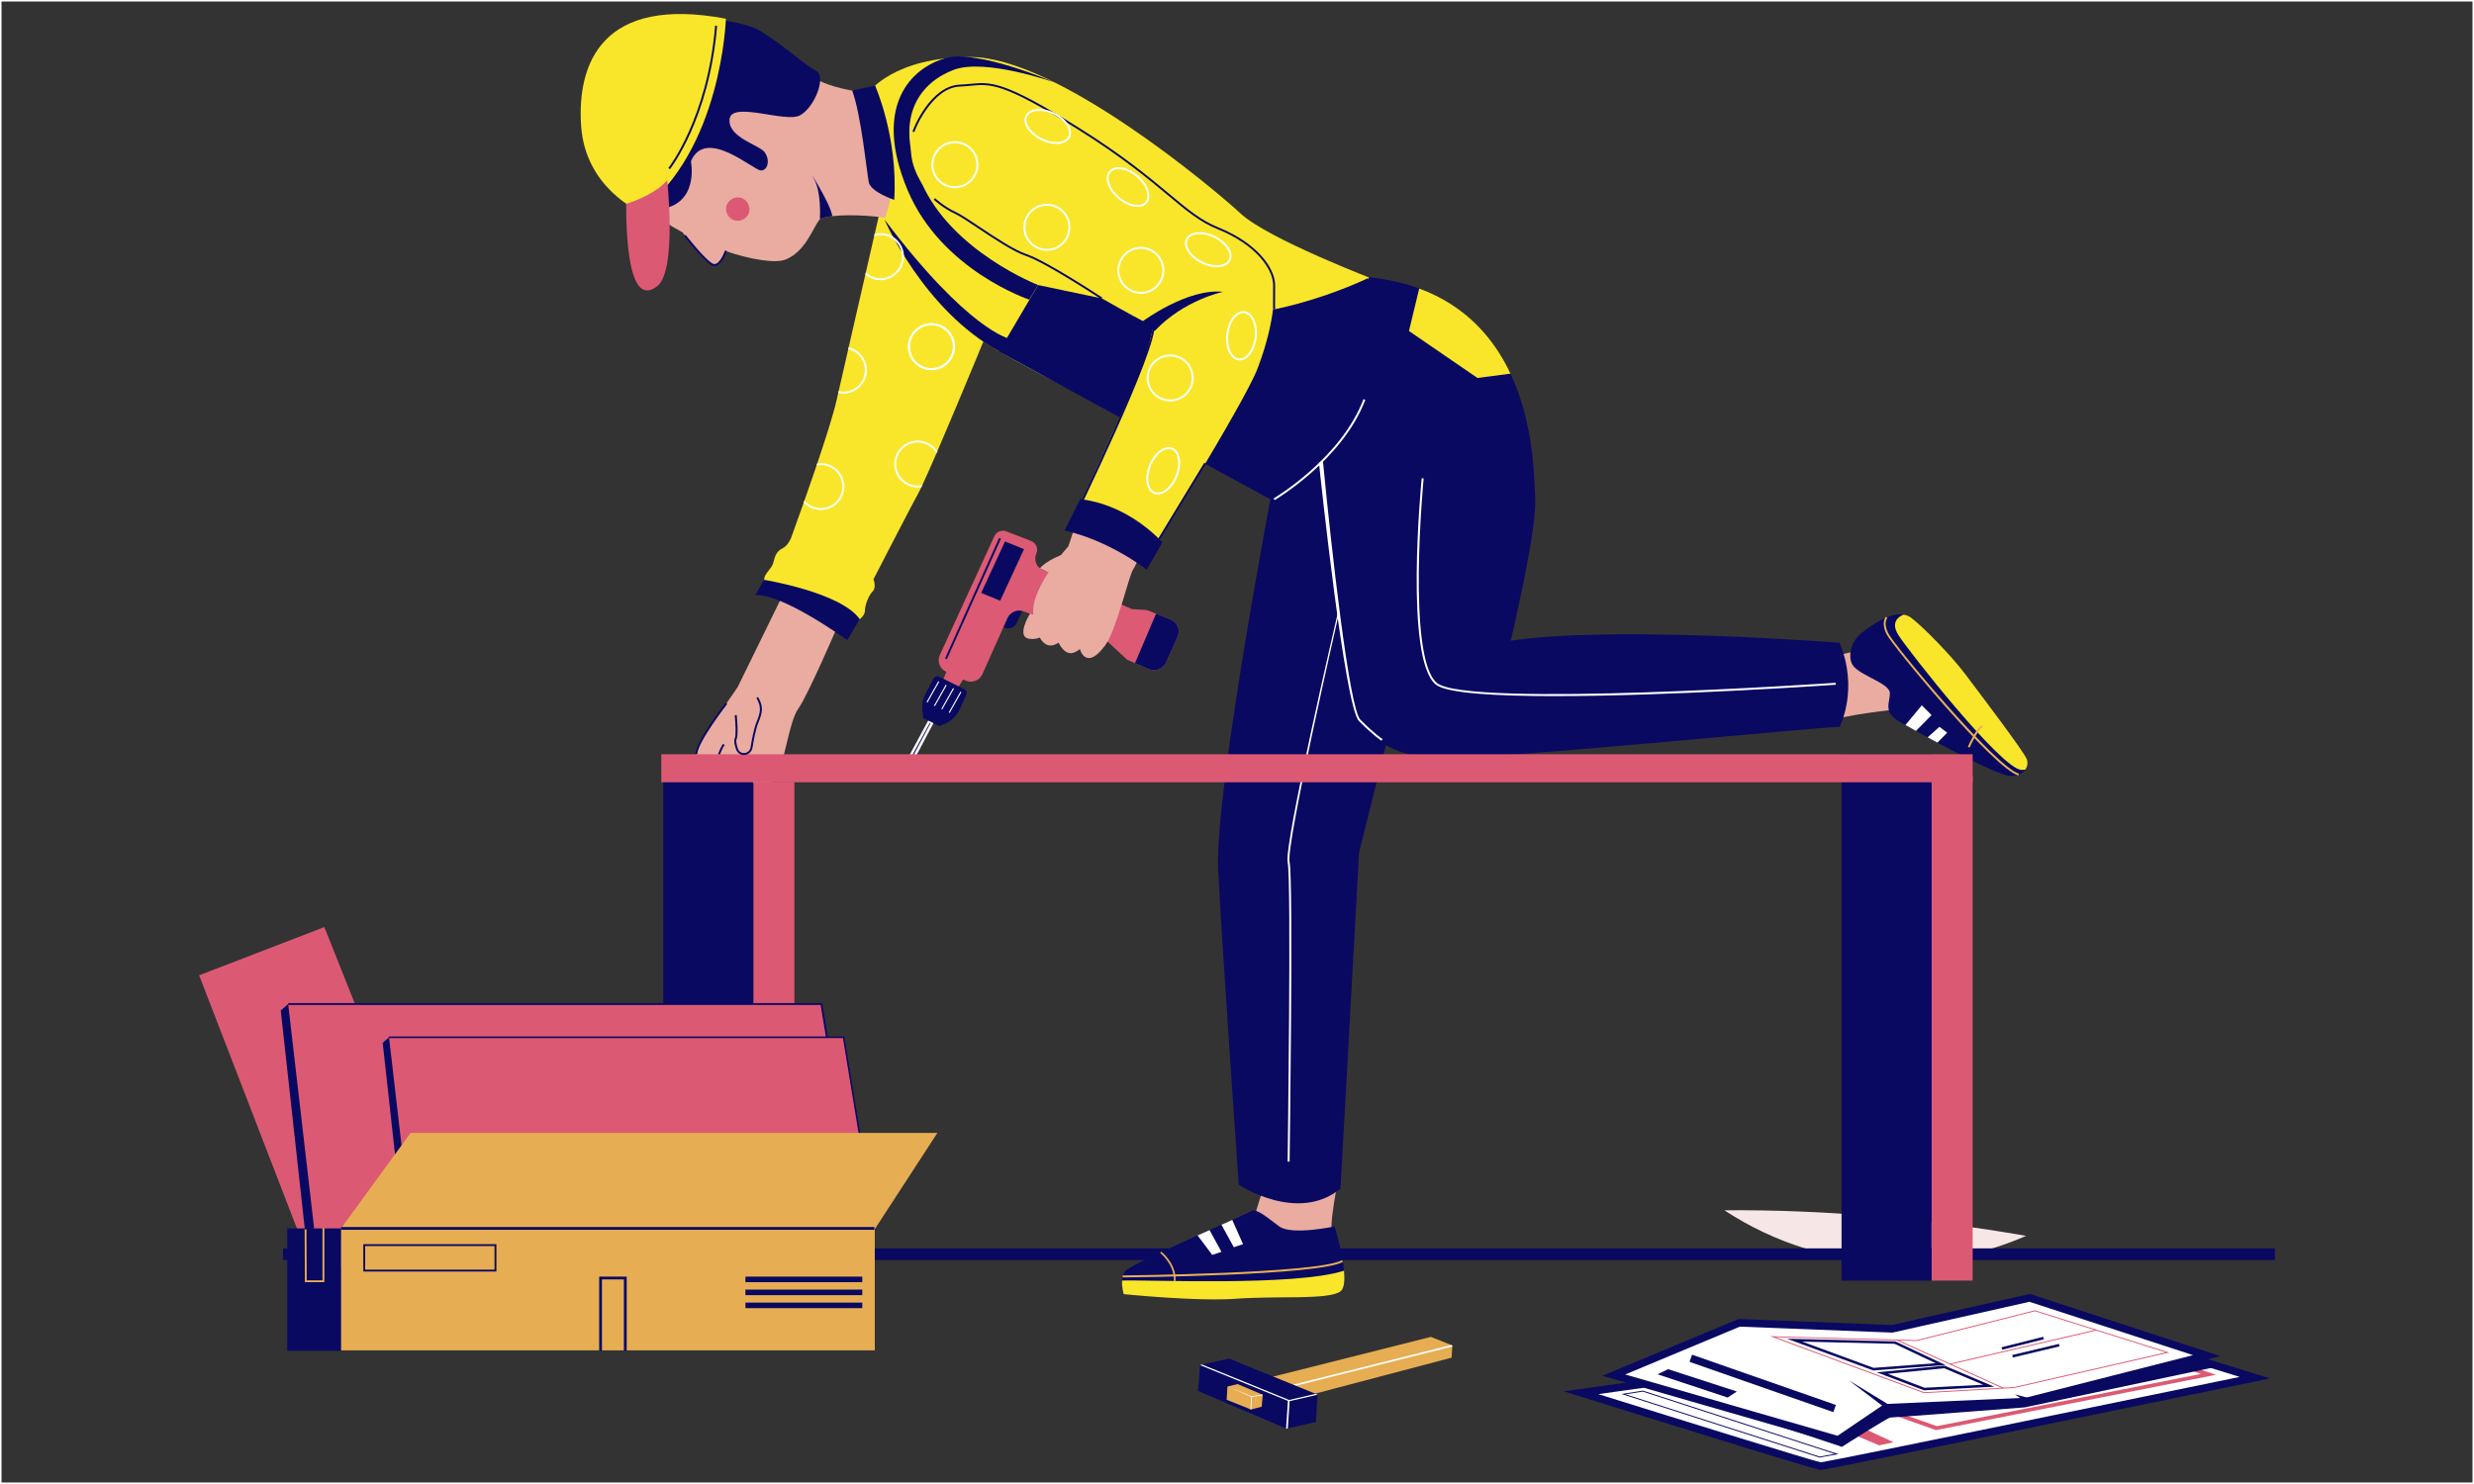 <?xml version="1.0" encoding="utf-8"?>
<!-- Generator: Adobe Illustrator 25.4.1, SVG Export Plug-In . SVG Version: 6.00 Build 0)  -->
<svg version="1.1" id="_x2014_ÎÓÈ_x5F_1" xmlns="http://www.w3.org/2000/svg" xmlns:xlink="http://www.w3.org/1999/xlink"
	 x="0px" y="0px" viewBox="0 0 820 492" style="enable-background:new 0 0 820 492;" xml:space="preserve">
<rect x="0" y="0" width="820" height="492" fill="#333333" stroke="none"/>
<rect y="0" style="fill:none;stroke:#FFFFFF;stroke-miterlimit:10;" width="820" height="492"/>
<g>
	<path style="fill:#F6E7E6;" d="M571.54,401.25c16.59,10.92,36.45,17.29,57.8,17.29c15.01,0,29.28-3.15,42.2-8.81
		C638.55,403.99,605.03,401,571.54,401.25z"/>
	<rect x="93.78" y="413.88" style="fill:#090962;" width="660.22" height="3.88"/>
	<g>
		<g>
			<g>
				<g>
					<g>
						<g>
							<g>
								<path style="fill:#EAACA1;" d="M415.83,403.03c0,0,4.59-13.78,4.59-16.84c0-3.06,23.99,1.02,23.99,1.02
									s-3.57,15.31-3.06,21.44C441.86,414.77,415.83,415.79,415.83,403.03z"/>
								<path style="fill:#090962;" d="M444.41,428.04c-3.57,3.06-21.44,1.53-34.71,2.55c-12.76,0.98-37.26-1.53-37.26-1.53
									s-0.67-2.25-0.53-4.51c0.07-1.14,0.35-2.29,1.04-3.15c2.04-2.55,40.32-18.88,41.85-19.9c1.53-1.02,5.1,2.04,9.19,5.1
									c4.08,3.06,18.37,0,18.37,0s2.54,8.31,3.11,14.68C445.76,424.39,445.58,427.04,444.41,428.04z"/>
							</g>
							<path style="fill:#F9E62A;" d="M444.41,428.04c-3.57,3.06-21.44,1.53-34.71,2.55c-12.76,0.98-37.26-1.53-37.26-1.53
								s-0.67-2.25-0.53-4.51c8.47-0.31,57.41,1.98,73.57-3.27C445.76,424.39,445.58,427.04,444.41,428.04z"/>
							<polygon style="fill:#FFFFFF;" points="396.94,409.59 401.79,416.05 404.85,415.03 400.9,407.82 							"/>
							<polygon style="fill:#FFFFFF;" points="404.85,406.05 408.94,413.5 412,412.48 408.43,404.45 							"/>
							<path style="fill:#EAB153;" d="M389.63,424.73l-0.55-0.03c0.31-5.41-4.48-9.27-4.53-9.31l0.34-0.44
								C385.1,415.12,389.96,419.03,389.63,424.73z"/>
						</g>
						<path style="fill:#EAB153;" d="M372.12,423.51l-0.01-0.65c0.65-0.01,65.04-0.62,72.67-5.07l0.33,0.56
							C437.34,422.89,374.78,423.49,372.12,423.51z"/>
					</g>
					<g>
						<path style="fill:#EAACA1;" d="M629.18,235.13c0,0-18.81,1.95-22.06,3.89c-3.24,1.95-4.54-20.76-2.59-21.41
							c1.95-0.65,7.14,0,11.68-2.59c4.54-2.59,18.16,1.3,12.97,20.76V235.13z"/>
						<path style="fill:#090962;" d="M671.29,255.15c-0.84,1.19-2.45,2.09-4.96,2.09c-4.7,0-31.31-14.88-36.8-18
							c-5.48-3.13-3.13-6.27-3.13-9.39c0-3.13-8.61-5.48-11.74-8.61c-1.17-1.17-1.47-2.79-1.38-4.35c0.17-2.79,1.6-5.36,3.8-7.1
							c3.3-2.62,9.35-6.74,13.9-6.01h0.01c0.89,0.14,1.71,0.46,2.46,1.02c3.81,2.86,13.31,12.53,18.01,18.79
							c4.7,6.27,19.57,25.83,20.35,28.18C672.17,252.85,672.03,254.11,671.29,255.15z"/>
						<path style="fill:#F9E62A;" d="M671.29,255.15c-0.36,0.06-0.77,0.1-1.24,0.1c-6.49,0-37.63-39.57-40.87-44.76
							c-3.24-5.19,1.8-6.71,1.8-6.71h0.01c0.89,0.14,1.71,0.46,2.46,1.02c3.81,2.86,13.31,12.53,18.01,18.79
							c4.7,6.27,19.57,25.83,20.35,28.18C672.17,252.85,672.03,254.11,671.29,255.15z"/>
						<polygon style="fill:#FFFFFF;" points="631.55,240.37 636.97,233.84 640.21,237.08 635.04,242.32 						"/>
						<polygon style="fill:#FFFFFF;" points="638.91,244.45 642.81,240.97 645.4,242.92 642.16,246.2 						"/>
						<path style="fill:#EAB153;" d="M669,257.1c-7.97-2.08-41.75-42.94-43.68-46.8c-2.03-4.06-0.26-5.77-0.19-5.84l0.44,0.48
							l-0.22-0.24l0.22,0.24c-0.06,0.06-1.47,1.48,0.33,5.08c2.08,4.15,35.87,44.53,43.26,46.46L669,257.1z"/>
						<g>
							<path style="fill:#F9E62A;" d="M330.45,102.28c0,0-11.9,29.06-19.76,47.31c-0.11,0.25-0.21,0.49-0.32,0.73
								c-1.88,4.37-3.52,8.06-4.66,10.51c-0.12,0.25-0.23,0.49-0.34,0.72c-0.34,0.72-0.64,1.3-0.86,1.71
								c-2.31,4.23-9.51,18.14-15,28.77c0,0.01,1.05,2.69-0.25,3.99c-1.3,1.3-2.59,4.54-2.59,6.49c0,1.95-3.24,4.54-3.89,2.59
								c-0.44-0.4-0.88-0.79-1.3-1.16c-4.68-3.1-20.38-9.84-22.14-9.69c-2.03,0.18-4.45,1.77-5.75-0.82
								c-1.3-2.59,1.95-4.54,2.6-6.49c0.65-1.95,0.65-3.89,3.24-5.19c1.22-0.61,2.1-1.97,2.7-3.23c0.32-0.9,0.66-1.82,0.99-2.75
								c1.05-2.91,2.15-6,3.27-9.15c0.08-0.23,0.16-0.47,0.25-0.7c1.36-3.86,2.72-7.8,4.01-11.59l0.23-0.7
								c2.9-8.57,5.36-16.36,6.38-20.85c0.16-0.73,0.35-1.55,0.56-2.46c0.05-0.21,0.1-0.42,0.15-0.64
								c0.82-3.63,1.93-8.49,3.18-13.91c0.05-0.21,0.1-0.42,0.14-0.64c1.74-7.59,3.72-16.22,5.53-24.12
								c0.06-0.24,0.12-0.48,0.17-0.72c1-4.35,1.94-8.46,2.75-12.01c0.06-0.25,0.12-0.49,0.18-0.73c1.59-6.94,2.66-11.61,2.66-11.61
								L330.45,102.28z"/>
							<path style="fill:#EAACA1;" d="M297.36,73.08c-4.29-1.43-15.22-2.16-21.5-1.42c-1.91,0.23-3.38,0.59-4.11,1.11
								c-0.14,0.1-0.25,0.2-0.34,0.31c-1.95,2.59-4.54,10.38-11.03,12.97c-3.22,1.28-11.05,0.18-19.96-2.84
								c-0.45,1.65-1.8,5.49-4.37,4.46c-3.24-1.3-9.78-10.61-9.78-10.61c-4.55-2.44-8.89-5.31-12.6-8.53
								c-14.92-12.97-16.22-21.41-12.33-45.41c3.89-24,37.52-16.49,44.11-14.92c13.62,3.24,14.92,12.33,24,17.52
								c9.08,5.19,22.06,5.19,22.06,5.19C301.9,46.49,303.2,75.03,297.36,73.08z"/>
							<path style="fill:#F9E62A;" d="M293.15,72.76c0,0,10.38,22.71,27.89,36.98s100.55,50.6,105.74,53.19
								c5.19,2.6,8.43,2.6,8.43,2.6s28.54-38.92,20.76-72.66c0,0-35.68-13.62-44.76-22.06c-9.08-8.43-60.98-51.9-89.52-51.9
								c-25.6,0-33.73,11.68-33.73,11.68S301.58,50.7,293.15,72.76z"/>
							<path style="fill:#090962;" d="M609.72,240.97c-6.49,0-116.12,11.03-133.64,10.38c-13.74-0.51-23.35-6.49-25.3-14.92
								c-1.95-8.43-11.03-84.98-11.03-84.98l13.95-59.55c6.25,0.66,11.79,1.95,16.69,3.76h0.01c15.62,5.75,24.81,16.64,30.24,28.21
								c8.06,17.17,7.86,35.83,8.2,41.34c0.65,10.38-8.11,47.23-8.11,47.23c33.73-5.19,108.98,0.65,108.98,0.65
								C616.21,228.65,609.72,240.97,609.72,240.97z"/>
							<path style="fill:#090962;" d="M422.57,157.42c0,0-20.11,105.09-18.81,131.04c1.3,25.95,6.81,104.31,6.81,104.31
								s19.46,12.97,33.73,1.3l6.16-111.45l16.87-67.47l11.68-64.87L422.57,157.42z"/>
							<path style="fill:#090962;" d="M331.1,116.55l89.95,48.98c0,0,30.07-5.51,33.96-32.76c3.89-27.25-1.62-40.55-1.62-40.55
								s-39.9,19.79-72.33,10.06l-36.98-7.78L331.1,116.55z"/>
							<path style="fill:#090962;" d="M344.07,94.49c0,0-28.44-11.03-38.55-33.74c-10.11-22.7,0.27-33.73,10.65-37.62
								c10.38-3.89,33.39,4.21,33.39,4.21s-25.28-11.02-35.98-8.11c-11.76,3.21-24.37,16.08-12.77,43.77
								c11.15,26.62,40.34,36.35,40.34,36.35L344.07,94.49z"/>
							<path style="fill:#090962;" d="M334.67,112.33c0,0-13.62-2.59-41.52-39.57c0,0,12.92,30.08,38.08,43.74L334.67,112.33z"/>
							<path style="fill:#F9E62A;" d="M377.8,123.68c1.95-4.54,4.54-15.57,4.54-15.57c-0.66,0.71-69.32-38.83-72.66-42.17
								c-6.49-6.49-13.62-19.46,0-33.08c13.62-13.62,33.73,1.95,39.57,4.54c5.84,2.59,44.11,31.79,44.11,31.79
								s25.3,14.92,27.9,21.41c2.59,6.49,0,20.11-4.54,31.79c-4.54,11.68-37.63,64.87-37.63,64.87s-13.5-11.91-24.65-12.33
								C354.45,174.93,375.86,128.23,377.8,123.68z"/>
							<path style="fill:#090962;" d="M229,53.48c0,0,2.87,14.01-9.95,15.83c-12.82,1.82-19.96-8.55-21.18-21.3
								c-1.22-12.75-0.61-27.32,10.38-35.82c10.99-8.5,36.02-6.68,43.95-1.82c7.94,4.86,14.58,11.27,18.25,13.09
								c3.66,1.82-0.54,12.41-5.43,14.84c-4.88,2.43-22.59-4.86-23.2,1.21c-0.61,6.07,9.77,8.5,11.6,10.93
								c1.83,2.43,1.22,6.07-1.22,6.07C249.75,56.51,233.88,41.94,229,53.48z"/>
							<path style="fill:#090962;" d="M236.82,88.19c-0.3,0-0.6-0.07-0.9-0.22c-2.63-1.32-8.9-9.35-9.17-9.69l0.51-0.4
								c0.06,0.08,6.45,8.26,8.95,9.51c0.38,0.19,0.75,0.2,1.14,0.04c1.7-0.71,2.94-4.36,2.95-4.4l0.62,0.21
								c-0.05,0.16-1.34,3.97-3.32,4.79C237.33,88.14,237.07,88.19,236.82,88.19z"/>
							<path style="fill:#DC5974;" d="M244.53,65.44c-2.04,0-3.99,1.79-3.89,3.89c0.09,2.11,1.71,3.89,3.89,3.89
								c2.04,0,3.99-1.79,3.89-3.89C248.33,67.23,246.72,65.44,244.53,65.44z"/>
							<path style="fill:#090962;" d="M296.39,66.27c0,0-7.78-2.59-8.43-5.84c-0.65-3.24-2.56-22.52-5.5-30.4l7.59-1.66
								C290.05,28.38,297.69,45.51,296.39,66.27z"/>
							<path style="fill:#090962;" d="M421.98,102.59c0-0.02-0.06-2,0-7.96c0.05-5.39-5.69-13.52-18.4-18.65
								c-5.86-2.36-10.27-6.05-16.38-11.16c-6.45-5.39-15.28-12.76-30.1-22.03c-24.62-15.39-28.7-15-35.46-14.35
								c-1.1,0.11-2.23,0.21-3.54,0.27c-9.05,0.36-14.84,14.06-15.01,15.05l-0.64-0.1c0.16-1.03,6.03-15.21,15.63-15.6
								c1.29-0.05,2.42-0.16,3.5-0.26c6.9-0.66,11.06-1.06,35.86,14.45c14.87,9.3,23.71,16.69,30.18,22.09
								c6.06,5.07,10.44,8.73,16.21,11.05c13,5.24,18.86,13.66,18.81,19.26c-0.06,5.94,0,7.92,0,7.94L421.98,102.59z"/>
							<path style="fill:#090962;" d="M365.02,99.21c-0.18-0.12-18.57-12.23-25.01-14.36c-4.09-1.35-10.61-5.71-15.85-9.2
								c-3.25-2.17-6.05-4.04-7.54-4.72c-3.97-1.8-7.12-4.71-7.15-4.74l0.44-0.48c0.03,0.03,3.11,2.86,6.98,4.63
								c1.54,0.7,4.36,2.58,7.63,4.77c5.21,3.48,11.69,7.8,15.7,9.13c6.52,2.16,24.4,13.94,25.16,14.44L365.02,99.21z"/>
							
								<rect x="369.68" y="170.19" transform="matrix(0.519 -0.855 0.855 0.519 41.434 414.68)" style="fill:#090962;" width="39.19" height="0.65"/>
							<path style="fill:#090962;" d="M354.74,175.08l-0.58-0.29c0.29-0.6,29.13-59.68,27.87-67.27l0.64-0.11
								C383.97,115.21,355.94,172.64,354.74,175.08z"/>
							<path style="fill:#EAACA1;" d="M260.06,196.02l-15.57,31.79c0,0-7.14,10.38-10.38,14.92c-3.24,4.54-4.54,7.78-1.95,11.03
								c2.59,3.24,21.41,9.08,24.65,4.54c3.24-4.54,4.54-18.81,7.78-23.35c3.24-4.54,12.97-27.25,12.97-27.25
								S271.09,195.37,260.06,196.02z"/>
							<g>
								<path style="fill:#090962;" d="M332.5,207.81L332.5,207.81c1.54,1.07,3.67,0.49,4.46-1.21l1.88-4.06l-4.27-0.93
									L332.5,207.81z"/>
								<path style="fill:#DC5A74;" d="M390.31,211.17l-3.83,8.49c-0.98,2.17-3.52,3.14-5.7,2.19l-4.59-2.01l-2.68-1.17l-6.18-5.75
									l-28.49-10.38c-2.03-0.48-4.1,0.55-4.95,2.45l-8.29,18.54c-0.94,2.11-3.42,3.05-5.53,2.1l-6.48-2.92
									c-2.12-0.95-3.05-3.44-2.08-5.55l18.05-39.38c0.69-1.51,2.42-2.21,3.96-1.62l8.24,3.2c0.31,0.12,0.59,0.28,0.83,0.48
									c1.07,0.86,1.48,2.37,0.89,3.7c-0.92,2.07,0.01,4.5,2.09,5.41l29.58,12.99l4.94,0.31l3.08,1.2l4.76,1.86
									C390.25,206.23,391.33,208.9,390.31,211.17z"/>
								<g>
									<polygon style="fill:#090962;" points="308.03,239.08 298.33,257.01 299.34,257.83 309.01,239.56 									"/>
									<path style="fill:#FFFFFF;" d="M299.47,258.48l-1.68-1.36l10.06-18.59l1.73,0.86L299.47,258.48z M298.86,256.9l0.35,0.28
										l9.22-17.43l-0.23-0.11L298.86,256.9z"/>
								</g>
								<polygon style="fill:#DC5A74;" points="314.02,221.92 312.46,225.68 317.47,228.04 319.95,224.18 								"/>
								<path style="fill:#090962;" d="M311.26,224.34l8.37,4.14c0.67,0.33,0.95,1.12,0.65,1.8l-2.12,4.79
									c-0.93,2.1-2.6,3.78-4.68,4.74l-2.07,0.95l-5.39-2.67l-0.29-2.67c-0.2-1.85,0.15-3.71,1.01-5.35l2.67-5.12
									C309.77,224.28,310.58,224.01,311.26,224.34z"/>
								<polygon style="fill:#090962;" points="325.21,196.59 331.51,199.16 339.41,182.07 333.11,179.51 								"/>
								
									<rect x="305.29" y="229.21" transform="matrix(0.491 -0.871 0.871 0.491 -42.443 386.132)" style="fill:#FFFFFF;" width="7.93" height="0.36"/>
								
									<rect x="307.74" y="230.34" transform="matrix(0.491 -0.871 0.871 0.491 -42.16 388.885)" style="fill:#FFFFFF;" width="7.93" height="0.36"/>
								
									<rect x="310.18" y="231.47" transform="matrix(0.491 -0.871 0.871 0.491 -41.919 391.545)" style="fill:#FFFFFF;" width="7.93" height="0.36"/>
								
									<rect x="312.62" y="232.6" transform="matrix(0.491 -0.871 0.871 0.491 -41.641 394.287)" style="fill:#FFFFFF;" width="7.93" height="0.36"/>
								<path style="fill:#090962;" d="M390.31,211.17l-3.83,8.49c-0.98,2.17-3.52,3.14-5.7,2.19l-4.59-2.01l6.98-16.38l4.76,1.86
									C390.25,206.23,391.33,208.9,390.31,211.17z"/>
								
									<rect x="300.69" y="197.94" transform="matrix(0.409 -0.912 0.912 0.409 9.735 411.565)" style="fill:#090962;" width="43.82" height="0.65"/>
							</g>
							<path style="fill:#EAACA1;" d="M356.09,175.08l-1.97,6.02c0,0-11.68,12.88-11.68,21.41c0,7.33,4.54,8.63,10.38,10.57
								c5.84,1.95,11.68,3.24,13.62,0.65c3.48-4.64,7.78-22.9,9.08-24.85c1.3-1.95,3.24-7.14,3.24-7.14S364.55,169.7,356.09,175.08z
								"/>
							<path style="fill:#090962;" d="M253.27,192.24c0,0,25.43,4.12,31.68,13.03l-4.13,6.97c0,0-21.41-15.57-30.49-14.92
								L253.27,192.24z"/>
							<path style="fill:#090962;" d="M358.02,165.53c0,0,14.27,0.65,27.25,14.27l-5.19,9.08c0,0-12.33-9.73-27.25-12.97
								L358.02,165.53z"/>
							<path style="fill:#090962;" d="M378.82,106.46c0,0,14.87-11,26.55-9.7c0,0-12.9,2.62-22.67,12.99L378.82,106.46z"/>
							<path style="fill:#FFFFFF;" d="M304.18,146.07c-4.29,0-7.78,3.49-7.78,7.78c0,4.29,3.49,7.78,7.78,7.78
								c0.4,0,0.8-0.03,1.19-0.09c0.11-0.23,0.22-0.47,0.34-0.72c-0.49,0.1-1.01,0.16-1.53,0.16c-3.94,0-7.14-3.2-7.14-7.14
								c0-3.94,3.2-7.14,7.14-7.14c2.65,0,4.97,1.45,6.2,3.6c0.1-0.24,0.21-0.48,0.32-0.73
								C309.29,147.47,306.89,146.07,304.18,146.07z"/>
							<path style="fill:#FFFFFF;" d="M308.72,122.71c-4.29,0-7.78-3.49-7.78-7.78s3.49-7.78,7.78-7.78c4.29,0,7.78,3.49,7.78,7.78
								S313.01,122.71,308.72,122.71z M308.72,107.79c-3.93,0-7.14,3.2-7.14,7.14c0,3.93,3.2,7.14,7.14,7.14
								c3.93,0,7.14-3.2,7.14-7.14C315.85,110.99,312.65,107.79,308.72,107.79z"/>
							<path style="fill:#FFFFFF;" d="M308.72,122.71c-4.29,0-7.78-3.49-7.78-7.78s3.49-7.78,7.78-7.78c4.29,0,7.78,3.49,7.78,7.78
								S313.01,122.71,308.72,122.71z M308.72,107.79c-3.93,0-7.14,3.2-7.14,7.14c0,3.93,3.2,7.14,7.14,7.14
								c3.93,0,7.14-3.2,7.14-7.14C315.85,110.99,312.65,107.79,308.72,107.79z"/>
							<path style="fill:#FFFFFF;" d="M316.5,62.38c-4.29,0-7.78-3.49-7.78-7.78s3.49-7.78,7.78-7.78c4.29,0,7.78,3.49,7.78,7.78
								S320.79,62.38,316.5,62.38z M316.5,47.46c-3.93,0-7.14,3.2-7.14,7.14c0,3.93,3.2,7.14,7.14,7.14c3.93,0,7.14-3.2,7.14-7.14
								C323.64,50.66,320.44,47.46,316.5,47.46z"/>
							<path style="fill:#FFFFFF;" d="M346.99,83.14c-4.29,0-7.78-3.49-7.78-7.78c0-4.29,3.49-7.78,7.78-7.78s7.78,3.49,7.78,7.78
								C354.78,79.65,351.28,83.14,346.99,83.14z M346.99,68.22c-3.93,0-7.14,3.2-7.14,7.14s3.2,7.14,7.14,7.14
								c3.93,0,7.14-3.2,7.14-7.14S350.93,68.22,346.99,68.22z"/>
							<path style="fill:#FFFFFF;" d="M378.13,97.41c-4.29,0-7.78-3.49-7.78-7.78c0-4.29,3.49-7.78,7.78-7.78
								c4.29,0,7.78,3.49,7.78,7.78C385.91,93.92,382.42,97.41,378.13,97.41z M378.13,82.49c-3.93,0-7.14,3.2-7.14,7.14
								c0,3.93,3.2,7.14,7.14,7.14c3.93,0,7.14-3.2,7.14-7.14C385.27,85.69,382.06,82.49,378.13,82.49z"/>
							<path style="fill:#FFFFFF;" d="M387.86,133.09c-4.29,0-7.78-3.49-7.78-7.78c0-4.29,3.49-7.78,7.78-7.78
								c4.29,0,7.78,3.49,7.78,7.78C395.64,129.6,392.15,133.09,387.86,133.09z M387.86,118.17c-3.93,0-7.14,3.2-7.14,7.14
								c0,3.93,3.2,7.14,7.14,7.14c3.93,0,7.14-3.2,7.14-7.14C395,121.37,391.79,118.17,387.86,118.17z"/>
							<path style="fill:#FFFFFF;" d="M350.13,47.72c-1.61,0-3.38-0.44-5.07-1.26c-1.94-0.95-3.55-2.3-4.53-3.81
								c-1.01-1.56-1.23-3.1-0.63-4.34c0.61-1.24,1.96-2.01,3.81-2.17c1.79-0.16,3.84,0.28,5.79,1.23c1.94,0.95,3.55,2.3,4.53,3.81
								c1.01,1.56,1.23,3.1,0.63,4.34l0,0c-0.61,1.24-1.96,2.01-3.81,2.17C350.61,47.71,350.37,47.72,350.13,47.72z M344.43,36.75
								c-0.23,0-0.45,0.01-0.67,0.03c-1.61,0.14-2.78,0.78-3.28,1.81c-0.5,1.03-0.29,2.34,0.59,3.7c0.91,1.41,2.43,2.68,4.27,3.58
								c1.84,0.9,3.77,1.32,5.45,1.17c1.61-0.14,2.78-0.78,3.28-1.81l0,0c0.5-1.03,0.29-2.34-0.59-3.7
								c-0.91-1.41-2.43-2.68-4.27-3.58C347.61,37.17,345.94,36.75,344.43,36.75z"/>
							<path style="fill:#FFFFFF;" d="M377.03,68.58c-1.96,0-4.34-0.94-6.43-2.71c-1.65-1.4-2.88-3.11-3.45-4.81
								c-0.59-1.76-0.43-3.31,0.47-4.36c0.89-1.05,2.4-1.47,4.23-1.17c1.77,0.29,3.66,1.22,5.3,2.63c3.45,2.93,4.79,7.04,2.99,9.17
								l0,0C379.42,68.18,378.31,68.58,377.03,68.58z M370.72,56.09c-1.13,0-2.03,0.35-2.61,1.03c-0.74,0.87-0.86,2.2-0.34,3.73
								c0.54,1.59,1.7,3.2,3.26,4.52c3.18,2.7,7.04,3.39,8.62,1.54c1.57-1.85,0.27-5.56-2.91-8.26c-1.56-1.33-3.33-2.21-4.99-2.48
								C371.38,56.12,371.04,56.09,370.72,56.09z"/>
							<path style="fill:#FFFFFF;" d="M403.32,88.59c-1.61,0-3.38-0.44-5.07-1.26c-1.95-0.95-3.55-2.3-4.53-3.81
								c-1.01-1.56-1.23-3.1-0.63-4.34c0.61-1.24,1.96-2.01,3.81-2.17c1.79-0.15,3.84,0.28,5.79,1.23c1.94,0.95,3.55,2.3,4.53,3.81
								c1.01,1.56,1.23,3.1,0.63,4.34l0,0c-0.61,1.24-1.96,2.01-3.81,2.17C403.81,88.58,403.57,88.59,403.32,88.59z M397.62,77.62
								c-0.23,0-0.45,0.01-0.67,0.03c-1.61,0.14-2.78,0.78-3.28,1.81c-0.5,1.03-0.29,2.34,0.59,3.7c0.91,1.41,2.43,2.68,4.27,3.58
								c1.84,0.9,3.78,1.32,5.45,1.17c1.61-0.14,2.78-0.78,3.28-1.81l0,0c0.5-1.03,0.29-2.34-0.59-3.7
								c-0.91-1.41-2.43-2.68-4.27-3.58C400.8,78.04,399.13,77.62,397.62,77.62z"/>
							<path style="fill:#FFFFFF;" d="M410.93,119.5c-0.12,0-0.25-0.01-0.37-0.02c-1.37-0.16-2.55-1.18-3.32-2.86
								c-0.74-1.63-1.01-3.72-0.77-5.87c0.25-2.15,0.99-4.12,2.08-5.54c1.13-1.47,2.52-2.19,3.88-2.04
								c1.37,0.16,2.55,1.18,3.32,2.86c0.74,1.63,1.01,3.72,0.77,5.87c-0.25,2.15-0.99,4.12-2.08,5.54
								C413.42,118.78,412.18,119.5,410.93,119.5z M412.07,103.79c-1.04,0-2.1,0.63-3,1.8c-1.02,1.33-1.71,3.19-1.95,5.22
								c-0.23,2.04,0.02,4,0.71,5.53c0.67,1.47,1.66,2.36,2.8,2.49l0,0c1.15,0.13,2.31-0.5,3.29-1.79c1.02-1.33,1.71-3.19,1.95-5.22
								c0.23-2.04-0.02-4-0.71-5.53c-0.67-1.47-1.66-2.36-2.8-2.49C412.26,103.8,412.16,103.79,412.07,103.79z"/>
							<path style="fill:#FFFFFF;" d="M383.74,163.94c-0.43,0-0.84-0.08-1.24-0.23c-1.28-0.51-2.15-1.8-2.45-3.64
								c-0.29-1.77,0-3.86,0.8-5.87c0.8-2.01,2.03-3.71,3.46-4.8c1.48-1.12,3-1.46,4.28-0.94c1.28,0.51,2.15,1.8,2.45,3.64
								c0.29,1.77,0,3.85-0.8,5.86c-0.8,2.01-2.03,3.72-3.46,4.8C385.76,163.54,384.71,163.94,383.74,163.94z M387.36,148.88
								c-0.83,0-1.74,0.36-2.65,1.05c-1.34,1.02-2.49,2.62-3.25,4.52c-0.76,1.9-1.03,3.86-0.77,5.52c0.26,1.6,0.99,2.71,2.05,3.14
								l0,0c1.07,0.42,2.36,0.12,3.65-0.86c1.34-1.02,2.49-2.62,3.25-4.53c0.76-1.9,1.03-3.86,0.77-5.52
								c-0.26-1.6-0.99-2.71-2.05-3.14C388.04,148.94,387.71,148.88,387.36,148.88z"/>
							<path style="fill:#FFFFFF;" d="M272.06,153.53c-0.4,0-0.8,0.03-1.19,0.09l-0.23,0.7c0.46-0.09,0.94-0.14,1.43-0.14
								c3.94,0,7.14,3.2,7.14,7.14c0,3.94-3.2,7.14-7.14,7.14c-2.19,0-4.14-0.99-5.44-2.54c-0.08,0.23-0.17,0.47-0.25,0.7
								c1.41,1.53,3.44,2.48,5.68,2.48c4.29,0,7.78-3.49,7.78-7.78C279.85,157.02,276.36,153.53,272.06,153.53z M281.28,115.13
								c-0.05,0.21-0.1,0.43-0.14,0.64c3.16,0.73,5.52,3.57,5.52,6.95c0,3.94-3.2,7.14-7.14,7.14c-0.54,0-1.06-0.06-1.56-0.18
								c-0.05,0.21-0.1,0.43-0.15,0.64c0.55,0.12,1.12,0.19,1.71,0.19c4.29,0,7.78-3.49,7.78-7.78
								C287.31,119.02,284.73,115.93,281.28,115.13z M291.85,77.3c-0.67,0-1.32,0.08-1.95,0.25c-0.06,0.24-0.12,0.48-0.18,0.73
								c0.67-0.21,1.38-0.32,2.12-0.32c3.94,0,7.14,3.2,7.14,7.14c0,3.94-3.2,7.14-7.14,7.14c-1.88,0-3.59-0.73-4.87-1.93
								c-0.05,0.24-0.11,0.48-0.17,0.72c1.36,1.16,3.11,1.86,5.04,1.86c4.29,0,7.78-3.49,7.78-7.78S296.14,77.3,291.85,77.3z"/>
							<path style="fill:#FFFFFF;" d="M427.43,385.12l-0.65-0.01c0.01-0.93,1.28-93.44,0.01-99.18
								c-1.3-5.84,16.13-80.65,16.87-83.83l-0.01,1.89c-0.18,0.78-17.49,76.1-16.23,81.8C428.71,291.6,427.49,381.31,427.43,385.12z
								"/>
							<path style="fill:#F9E62A;" d="M500.65,123.87l-10.94,1.44L467,109.74l3.39-14.08h0.01
								C486.02,101.41,495.21,112.3,500.65,123.87z"/>
							<path style="fill:#FFFFFF;" d="M422.46,165.81l-0.33-0.56c0.22-0.13,22.29-13.15,29.79-32.92l0.61,0.23
								C444.95,152.54,422.69,165.68,422.46,165.81z"/>
							<path style="fill:#F9E62A;" d="M240.6,6.2c0,0-1.34,43.58-28.54,63.96c0,0-18.06-7.75-19.45-28.43
								C191.21,21.06,199.56-1.55,240.6,6.2z"/>
							<path style="fill:#DC5974;" d="M221.14,59.79c0,0,3.24,29.84-3.24,35.03c-6.49,5.19-10.31-3.24-10.38-27.25
								C207.52,67.57,216.42,65.07,221.14,59.79z"/>
							<path style="fill:#090962;" d="M222.04,56.1l-0.51-0.41c0.13-0.16,12.94-16.51,15.5-47.18l0.65,0.05
								C235.11,39.44,222.17,55.93,222.04,56.1z"/>
						</g>
						<path style="fill:#FFFFFF;" d="M457.89,245.58c-0.11-0.07-2.82-1.81-7.48-6.54c-4.72-4.78-12.91-82.19-13.24-85.64l1.3-0.65
							c2.81,29.2,8.75,82.14,12.4,85.83c4.61,4.67,7.34,6.43,7.37,6.45L457.89,245.58z"/>
						<path style="fill:#FFFFFF;" d="M515.28,230.79c-19.79,0-35.85-0.96-39.4-3.84c-10.4-8.45-4.9-65.95-4.66-68.4l0.65,0.06
							c-0.06,0.59-5.7,59.6,4.42,67.83c10.16,8.26,130.89,0.01,132.11-0.07l0.04,0.65C605.17,227.25,553.32,230.79,515.28,230.79z"
							/>
						<path style="fill:#EAB153;" d="M652.83,247.84l-0.59-0.26c0.11-0.25,2.69-6.13,4.7-7.18l0.3,0.57
							C655.74,241.76,653.55,246.2,652.83,247.84z"/>
					</g>
				</g>
				<g>
					<g>
						<rect x="249.68" y="259.23" style="fill:#DC5974;" width="13.62" height="167.28"/>
						<rect x="219.84" y="252" style="fill:#090962;" width="29.84" height="174.51"/>
					</g>
					<g>
						<g>
							<rect x="640.21" y="257.28" style="fill:#DC5974;" width="13.62" height="167.28"/>
							<rect x="610.37" y="250.06" style="fill:#090962;" width="29.84" height="174.51"/>
						</g>
						<rect x="219.19" y="250.06" style="fill:#DC5974;" width="434.64" height="9.29"/>
					</g>
				</g>
				<path style="fill:#EAACA1;" d="M352.03,183.88c0,0-5.17,1.93-7.37,4.54l3.69,1.77L352.03,183.88z"/>
				<path style="fill:#EAACA1;" d="M341.37,203.47c0,0-4.76,7.66-0.22,8.31c4.54,0.65,7.14-3.24,7.14-3.24
					S343.54,203.59,341.37,203.47z"/>
				<path style="fill:#EAACA1;" d="M344.65,211.38c0,0,1.69,3.65,4.93,2.35c3.24-1.3,3.89-3.89,3.89-3.89l-7.78-1.95L344.65,211.38z
					"/>
				<path style="fill:#EAACA1;" d="M350.88,213.08c0,0,1.95,4.54,5.19,3.24c3.24-1.3,3.89-4.54,3.89-4.54l-9.06-2.59L350.88,213.08z
					"/>
				<path style="fill:#EAACA1;" d="M357.92,215.18c0,0,2.05,7.63,8.54-1.45l-9.08-1.3L357.92,215.18z"/>
				<path style="fill:#090962;" d="M246.56,250.31c-0.16,0-0.32-0.01-0.48-0.04c-0.96-0.16-1.76-0.83-2.09-1.75
					c-0.64-1.81-0.78-3.09-0.43-3.79c0.45-0.89,0.22-5.04-0.03-7.61l0.65-0.06c0.07,0.67,0.64,6.62-0.03,7.96
					c-0.26,0.52-0.09,1.72,0.46,3.29c0.25,0.7,0.85,1.21,1.58,1.33c0.59,0.1,1.19-0.04,1.68-0.39c0.49-0.35,0.81-0.87,0.9-1.46
					c0.43-2.64,1.1-6.21,1.91-8.22c1.29-3.23,1.88-5.05,0.02-8.15l0.56-0.33c2.01,3.35,1.35,5.39,0.02,8.72
					c-0.78,1.96-1.45,5.48-1.87,8.08c-0.12,0.76-0.54,1.43-1.17,1.88C247.74,250.12,247.16,250.31,246.56,250.31z"/>
				<path style="fill:#090962;" d="M231.11,250l-0.65-0.04c0.24-4.34,9.67-16.47,10.07-16.99l0.51,0.4
					C240.94,233.5,231.34,245.87,231.11,250z"/>
				<path style="fill:#090962;" d="M238.61,250.17l-0.61-0.23c0.1-0.27,1.04-2.68,1.72-3.36l0.46,0.46
					C239.69,247.53,238.88,249.47,238.61,250.17z"/>
			</g>
			<path style="fill:#090962;" d="M271.75,72.77c0.07-1.3,0.42-9.28-1.96-13.44c-2.59-4.54,5.65,8.45,6.07,12.33
				C273.96,71.89,272.49,72.25,271.75,72.77z"/>
		</g>
		<g>
			<polygon style="fill:#E7AD53;" points="123.32,392.66 106.41,420.63 123.17,420.63 			"/>
			<polygon style="fill:#090962;" points="123.17,421.25 105.44,421.25 122.77,392.58 123.56,393.05 107.08,420.33 123.17,420.33 
							"/>
			<g>
				<polygon style="fill:#DC5974;" points="98.59,407.73 66,323.34 107.5,307.36 147.1,406.8 				"/>
				<g>
					<polygon style="fill:#DC5974;" points="104.12,407.11 95.36,332.72 272.12,332.72 284.42,406.19 					"/>
					<polygon style="fill:#090962;" points="95.51,332.87 93.05,335.02 101.04,407.57 104.12,407.26 					"/>
					<polygon style="fill:#090962;" points="278.99,375.65 272.01,333.18 95.51,333.18 95.51,332.56 272.53,332.56 279.6,375.55 
											"/>
				</g>
				<g>
					<polygon style="fill:#DC5974;" points="136.28,407.18 128.81,343.76 279.49,343.76 289.97,406.39 					"/>
					<polygon style="fill:#090962;" points="128.94,343.89 126.84,345.73 133.66,407.57 136.28,407.31 					"/>
					<polygon style="fill:#090962;" points="285.35,380.36 279.4,344.15 128.94,344.15 128.94,343.63 279.84,343.63 285.87,380.28 
											"/>
				</g>
				<rect x="112.88" y="407.11" style="fill:#E7AD53;" width="177.07" height="40.58"/>
				<rect x="95.2" y="407.26" style="fill:#090962;" width="17.83" height="40.58"/>
				<polygon style="fill:#E7AD53;" points="113.03,407.26 136.09,375.6 310.7,375.6 290.1,407.26 				"/>
				<rect x="113.03" y="406.8" style="fill:#090962;" width="176.76" height="0.92"/>
				<polygon style="fill:#E7AD53;" points="107.5,425.09 101.05,425.09 100.97,407.57 101.58,407.57 101.66,424.48 106.89,424.48 
					106.89,407.11 107.5,407.11 				"/>
				<polygon style="fill:#090962;" points="207.72,447.84 206.79,447.84 206.79,424.17 199.52,424.17 199.52,447.84 198.6,447.84 
					198.6,423.25 207.72,423.25 				"/>
				<rect x="247.07" y="423.25" style="fill:#090962;" width="38.73" height="1.84"/>
				<rect x="247.07" y="427.55" style="fill:#090962;" width="38.73" height="1.84"/>
				<rect x="247.07" y="431.86" style="fill:#090962;" width="38.73" height="1.84"/>
				<path style="fill:#090962;" d="M164.53,421.56h-44.11v-9.07h44.11V421.56z M121.03,420.94h42.88v-7.84h-42.88V420.94z"/>
			</g>
		</g>
		<g>
			<path style="fill:#E7AD53;" d="M481.37,446.1l-0.24,4.02l-61.89,16.31l-8.06-3.23l0.24-4.07l-0.02-0.01
				c-0.06-0.02-0.06-0.11,0.01-0.12c0.01,0,0.01,0,0.02,0l0.02-0.36l0.56,0.22c7.04-1.67,62.25-15.64,62.25-15.64l6.72,2.69
				L481.37,446.1z"/>
			<polygon style="fill:#FFFFFF;" points="481.35,446.41 428.75,459.61 428.61,459.07 480.98,445.92 481.37,446.1 			"/>
			<polygon style="fill:#090962;" points="436.72,462.37 436.18,471.42 426.84,473.57 426.41,473.67 426.27,473.61 397.09,461.15 
				397.76,452.54 397.84,452.52 398.44,452.4 407.37,450.41 436.07,462.11 			"/>
			<polygon style="fill:#FFFFFF;" points="436.72,462.37 436.72,462.39 427.23,464.58 397.81,452.6 397.84,452.52 398.44,452.4 
				427.26,464.14 436.07,462.11 			"/>
			<path style="fill:#E7AD53;" d="M418.53,462.42l-0.01,0.16l-0.33,3.78l-3.45,0.91l0,0l-0.11,0.03l-0.16-0.07l-7.9-3.16l0.25-4.26
				c0,0,0-0.13,0.01-0.13l0.28-0.06c0.55-0.13,1.62-0.39,3.08-0.75l8.22,3.49L418.53,462.42z"/>
			<polygon style="fill:#FFFFFF;" points="427.45,464.38 426.84,473.57 426.41,473.67 426.27,473.61 426.88,464.34 			"/>
			<polygon style="fill:#FFFFFF;" points="418.52,462.58 414.97,463.17 414.73,467.27 414.73,467.27 414.62,467.3 414.46,467.23 
				414.71,462.94 418.39,462.36 418.53,462.42 			"/>
			<polygon style="fill:#FFFFFF;" points="414.79,463.16 407.1,459.76 414.89,462.93 			"/>
		</g>
		<g>
			<g>
				<path style="fill:#FFFFFF;" d="M544.95,458.81l-20.91,2.93c0,0,77.71,24.31,79.41,24.36c1.7,0.06,143.91-29.35,143.91-29.35
					l-20.16-6.26L682.73,437L544.95,458.81z"/>
				<path style="fill:#090962;" d="M603.41,487.36C603.41,487.36,603.4,487.35,603.41,487.36c-1.75-0.06-61.49-18.71-79.75-24.42
					l-5.35-1.67l26.45-3.7l138.06-21.85l44.75,13.58L752.4,457l-4.78,0.99C714.26,464.88,605.4,487.35,603.41,487.36z M529.76,462.2
					c30.01,9.37,70.73,21.99,73.72,22.62c4.29-0.59,89.79-18.19,138.84-28.32l-15.49-4.81l-44.19-13.41l-137.52,21.77L529.76,462.2z
					"/>
			</g>
			<polygon style="fill:#DC5974;" points="641.69,474.14 623.68,467.75 624.99,466.89 641.98,472.82 729.56,455.5 719.99,452.41 
				720.67,451.31 734.51,455.78 			"/>
			<polygon style="fill:#DC5974;" points="612.82,474.98 622.87,479.19 627.6,478.14 616.05,472.8 			"/>
			<g>
				<polygon style="fill:#FFFFFF;" points="672.71,430.28 627.14,440.55 576.43,438.57 534.89,455.91 609.28,477.38 624.99,466.74 
					671.57,464.66 731.39,449.43 				"/>
				<path style="fill:#090962;" d="M609.5,478.76l-78.4-22.64l45.1-18.83l50.82,1.99l45.75-10.3l0.33,0.11l62.81,20.49l-64.28,16.33
					l-46.22,2.06L609.5,478.76z M538.68,455.69l70.38,20.32l15.52-10.52l46.81-2.09l55.48-14.12l-54.22-17.69l-45.39,10.22
					l-0.16-0.01l-50.43-1.97L538.68,455.69z"/>
			</g>
			<g>
				<polygon style="fill:#FFFFFF;" points="587.58,443.16 635.33,444.44 674.49,434.57 718.41,448.4 667.67,460 637.75,461.72 				
					"/>
				<path style="fill:#DC5974;" d="M637.71,461.88l-0.06-0.02l-51-18.87l48.64,1.3l39.2-9.88l0.08,0.03L719,448.42l-51.31,11.73
					L637.71,461.88z M588.51,443.34l49.27,18.23l29.84-1.72l50.19-11.48l-43.33-13.64l-39.11,9.86l-0.04,0L588.51,443.34z"/>
			</g>
			<g>
				<path style="fill:#DC5974;" d="M628.74,444.26l35.23,15.95L628.74,444.26z"/>
				<polygon style="fill:#DC5974;" points="663.86,460.34 628.63,444.39 628.85,444.14 664.08,460.09 				"/>
			</g>
			<g>
				<path style="fill:#DC5974;" d="M646.35,452.24l48.45-11.27L646.35,452.24z"/>
				<polygon style="fill:#DC5974;" points="646.43,452.38 646.28,452.09 694.73,440.82 694.87,441.11 				"/>
			</g>
			<g>
				<polygon style="fill:#FFFFFF;" points="594.8,444.3 620.94,453.92 643.18,452.25 628.06,445.1 				"/>
				<path style="fill:#090962;" d="M620.88,454.35l-28.6-10.52l35.96,0.9l16.56,7.82L620.88,454.35z M597.32,444.79L621,453.5
					l20.57-1.55l-13.61-6.43L597.32,444.79z"/>
			</g>
			<g>
				<polygon style="fill:#FFFFFF;" points="623.88,455.23 637.79,460.52 659.16,459.42 644.43,453.19 				"/>
				<path style="fill:#090962;" d="M637.72,460.94l-15.66-5.96l22.43-2.22l16.51,6.98L637.72,460.94z M625.7,455.47l12.16,4.62
					l19.46-1l-12.94-5.47L625.7,455.47z"/>
			</g>
			<g>
				
					<rect x="666.74" y="446.98" transform="matrix(0.973 -0.232 0.232 0.973 -85.489 169.012)" style="fill:#090962;" width="15.92" height="0.84"/>
			</g>
			<g>
				
					<rect x="663.2" y="444.72" transform="matrix(0.97 -0.244 0.244 0.97 -88.392 177.11)" style="fill:#090962;" width="14.2" height="0.84"/>
			</g>
			<polygon style="fill:#090962;" points="549.41,455.63 572.62,463.34 575.67,461.33 552.88,453.93 			"/>
			<g>
				<path style="fill:#FFFFFF;" d="M560.46,450.41l47.66,16.67L560.46,450.41z"/>
				
					<rect x="583.03" y="433.5" transform="matrix(0.33 -0.944 0.944 0.33 -41.63 858.833)" style="fill:#090962;" width="2.52" height="50.5"/>
			</g>
			<polygon style="fill:#090962;" points="624.78,466.73 612.71,457.58 627.88,466.83 			"/>
			<polygon style="fill:#090962;" points="671.57,464.81 667.81,462.27 674.19,463.99 			"/>
			<path style="fill:#090962;" d="M603.1,483.23l-0.07-0.02l-65.61-21.06l7.12-1.1l0.07,0.02l64.71,21.02L603.1,483.23z
				 M538.77,462.25l64.36,20.66l4.93-0.9l-63.55-20.64L538.77,462.25z"/>
			<path style="fill:#090962;" d="M566.99,465.87c1.71-0.25,43.49,13.82,43.49,13.82s15.26-9.76,16.11-9.73
				c0.85,0.03,44.49-3.36,44.49-3.36l63.51-13.44l-7.39-2.66l-56.28,14.44l-46.14,1.79l-15.29,10.66L566.99,465.87z"/>
		</g>
	</g>
</g>
</svg>
